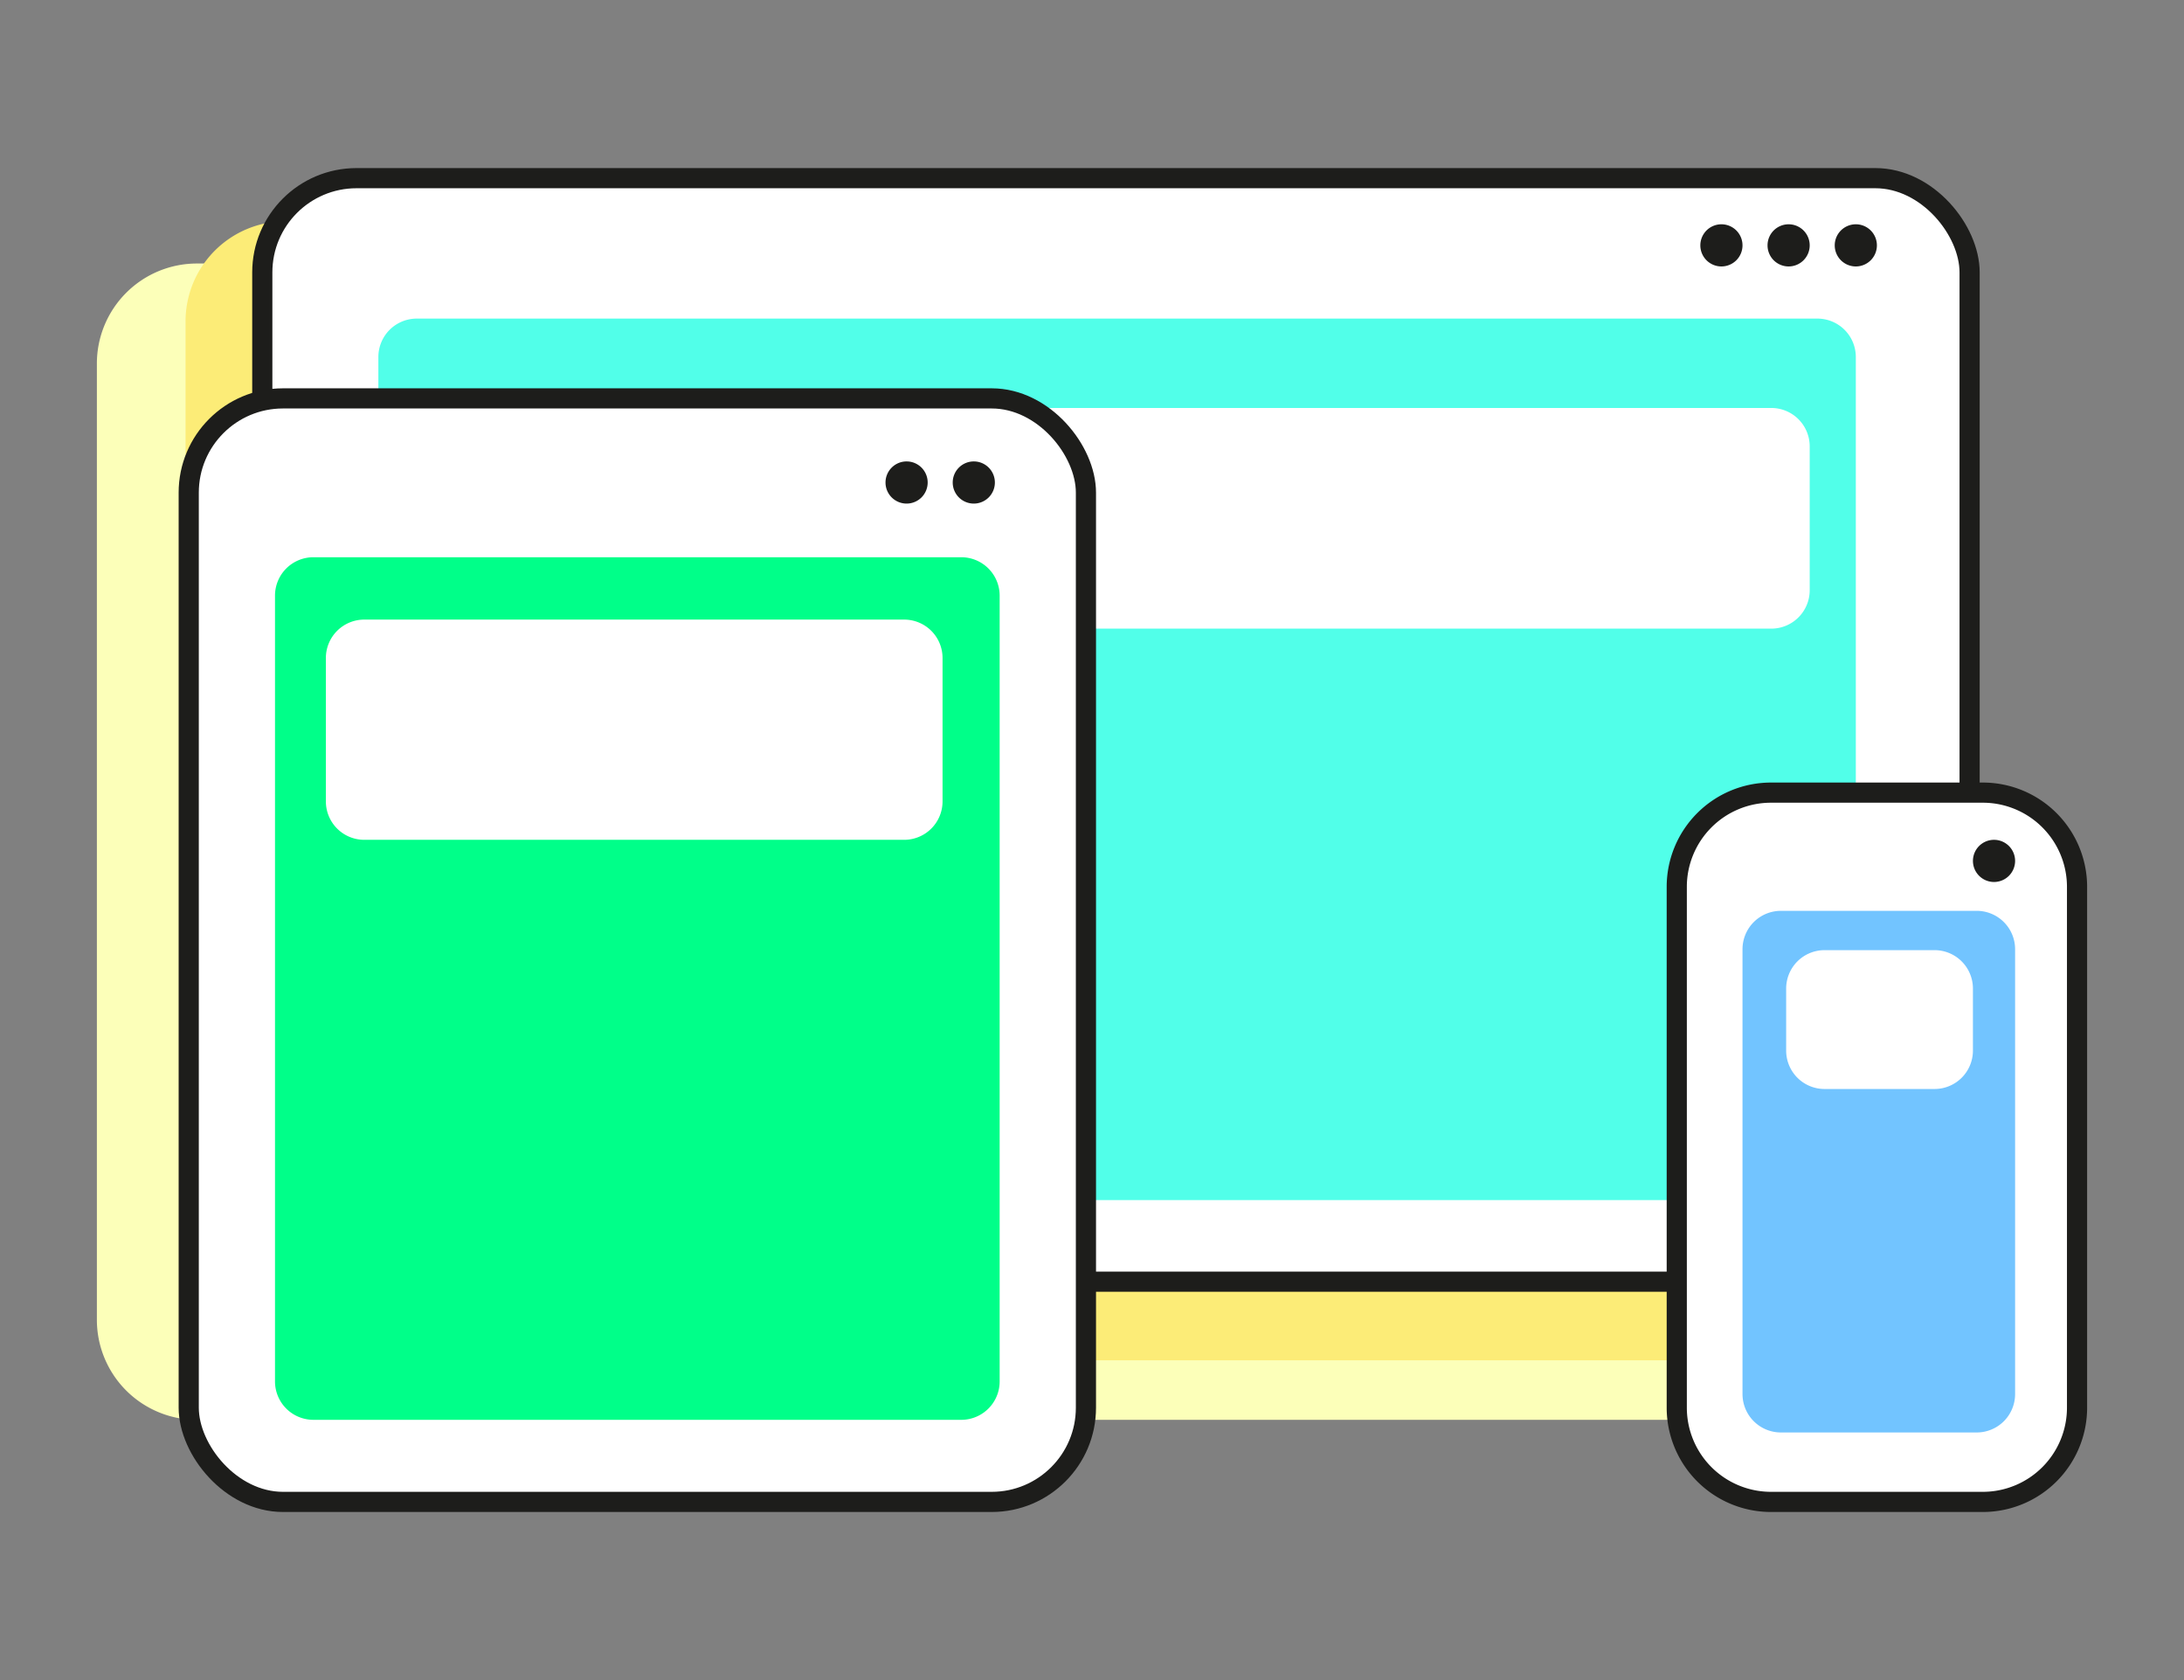 <svg xmlns="http://www.w3.org/2000/svg" xmlns:xlink="http://www.w3.org/1999/xlink" width="650" height="500" viewBox="0 0 650 500">
  <rect x="0" y="0" width="650" height="500" fill="#808080" stroke="none"/>
  <defs>
    <clipPath id="clip-path">
      <rect id="Rechteck_85" data-name="Rechteck 85" width="592.333" height="399.954" fill="none"/>
    </clipPath>
    <clipPath id="clip-Gruenes-Internet_Piktogramm_ResponsiveDesign">
      <rect width="650" height="500"/>
    </clipPath>
  </defs>
  <g id="Gruenes-Internet_Piktogramm_ResponsiveDesign" clip-path="url(#clip-Gruenes-Internet_Piktogramm_ResponsiveDesign)">
    <g id="Gruppe_88" data-name="Gruppe 88" transform="translate(28.833 50.023)">
      <g id="Gruppe_67" data-name="Gruppe 67" clip-path="url(#clip-path)">
        <path id="Pfad_250" data-name="Pfad 250" d="M473.6,372.526H29.777A29.777,29.777,0,0,1,0,342.75V58.172A29.777,29.777,0,0,1,29.777,28.4H473.6a29.776,29.776,0,0,1,29.776,29.776V342.75A29.776,29.776,0,0,1,473.6,372.526" fill="#fcffb9"/>
        <path id="Pfad_251" data-name="Pfad 251" d="M499.992,354.807H56.169a29.777,29.777,0,0,1-29.777-29.776V45.607A29.777,29.777,0,0,1,56.169,15.831H499.992a29.776,29.776,0,0,1,29.776,29.776V325.031a29.776,29.776,0,0,1-29.776,29.776" fill="#fcec77"/>
        <path id="Pfad_252" data-name="Pfad 252" d="M529.311,331.412H77.277A28.047,28.047,0,0,1,49.23,303.365V31.047A28.047,28.047,0,0,1,77.277,3H529.311a28.047,28.047,0,0,1,28.047,28.047V303.365a28.047,28.047,0,0,1-28.047,28.047" fill="#fff"/>
        <rect id="Rechteck_82" data-name="Rechteck 82" width="508.128" height="328.412" rx="28.047" transform="translate(49.23 3)" fill="none" stroke="#1d1d1b" stroke-miterlimit="10" stroke-width="6"/>
        <path id="Pfad_253" data-name="Pfad 253" d="M529.768,23a6.274,6.274,0,1,1-6.274-6.274A6.274,6.274,0,0,1,529.768,23" fill="#1d1d1b"/>
        <path id="Pfad_254" data-name="Pfad 254" d="M509.768,23a6.274,6.274,0,1,1-6.274-6.274A6.274,6.274,0,0,1,509.768,23" fill="#1d1d1b"/>
        <path id="Pfad_255" data-name="Pfad 255" d="M489.768,23a6.274,6.274,0,1,1-6.274-6.274A6.274,6.274,0,0,1,489.768,23" fill="#1d1d1b"/>
        <path id="Pfad_256" data-name="Pfad 256" d="M512.066,307.132H95.205A11.429,11.429,0,0,1,83.777,295.7V56.221A11.428,11.428,0,0,1,95.205,44.793H512.066a11.427,11.427,0,0,1,11.428,11.428V295.7a11.428,11.428,0,0,1-11.428,11.428" fill="#51ffe9"/>
        <path id="Pfad_257" data-name="Pfad 257" d="M498.34,137.062H110.829A11.429,11.429,0,0,1,99.4,125.634V82.821a11.428,11.428,0,0,1,11.429-11.428H498.34a11.427,11.427,0,0,1,11.428,11.428v42.813a11.428,11.428,0,0,1-11.428,11.428" fill="#fff"/>
        <path id="Pfad_258" data-name="Pfad 258" d="M266.315,396.954H55.383a28.047,28.047,0,0,1-28.047-28.047V96.589A28.047,28.047,0,0,1,55.383,68.542H266.315a28.047,28.047,0,0,1,28.047,28.047V368.907a28.047,28.047,0,0,1-28.047,28.047" fill="#fff"/>
        <rect id="Rechteck_83" data-name="Rechteck 83" width="267.026" height="328.412" rx="28.047" transform="translate(27.336 68.542)" fill="none" stroke="#1d1d1b" stroke-miterlimit="10" stroke-width="6"/>
        <path id="Pfad_259" data-name="Pfad 259" d="M267.261,93.574a6.274,6.274,0,1,1-6.274-6.274,6.274,6.274,0,0,1,6.274,6.274" fill="#1d1d1b"/>
        <path id="Pfad_260" data-name="Pfad 260" d="M247.261,93.574a6.274,6.274,0,1,1-6.274-6.274,6.274,6.274,0,0,1,6.274,6.274" fill="#1d1d1b"/>
        <path id="Pfad_261" data-name="Pfad 261" d="M257.255,372.526H64.442A11.429,11.429,0,0,1,53.013,361.1V127.242a11.429,11.429,0,0,1,11.429-11.428H257.255a11.428,11.428,0,0,1,11.428,11.428V361.1a11.428,11.428,0,0,1-11.428,11.428" fill="#00ff89"/>
        <path id="Pfad_262" data-name="Pfad 262" d="M240.26,199.912H79.581a11.428,11.428,0,0,1-11.428-11.428V145.8a11.428,11.428,0,0,1,11.428-11.428H240.26A11.428,11.428,0,0,1,251.688,145.8v42.685a11.428,11.428,0,0,1-11.428,11.428" fill="#fff"/>
        <path id="Pfad_263" data-name="Pfad 263" d="M561.287,396.954H498.25A28.047,28.047,0,0,1,470.2,368.907V213.916A28.047,28.047,0,0,1,498.25,185.87h63.037a28.047,28.047,0,0,1,28.047,28.046V368.907a28.047,28.047,0,0,1-28.047,28.047" fill="#fff"/>
        <path id="Rechteck_84" data-name="Rechteck 84" d="M28.047,0H91.084a28.047,28.047,0,0,1,28.047,28.047V183.038a28.046,28.046,0,0,1-28.046,28.046H28.047A28.047,28.047,0,0,1,0,183.037V28.047A28.047,28.047,0,0,1,28.047,0Z" transform="translate(470.203 185.87)" fill="none" stroke="#1d1d1b" stroke-miterlimit="10" stroke-width="6"/>
        <path id="Pfad_264" data-name="Pfad 264" d="M570.9,206.187a6.274,6.274,0,1,1-6.274-6.274,6.274,6.274,0,0,1,6.274,6.274" fill="#1d1d1b"/>
        <path id="Pfad_265" data-name="Pfad 265" d="M559.47,376.29H501.2a11.429,11.429,0,0,1-11.429-11.428V232.476A11.429,11.429,0,0,1,501.2,221.048H559.47A11.428,11.428,0,0,1,570.9,232.476V364.862A11.428,11.428,0,0,1,559.47,376.29" fill="#72c4ff"/>
        <path id="Pfad_266" data-name="Pfad 266" d="M546.921,274.07H514.19a11.429,11.429,0,0,1-11.429-11.428V244.176a11.428,11.428,0,0,1,11.429-11.428h32.731a11.427,11.427,0,0,1,11.428,11.428v18.466a11.428,11.428,0,0,1-11.428,11.428" fill="#fff"/>
      </g>
    </g>
  </g>
</svg>
